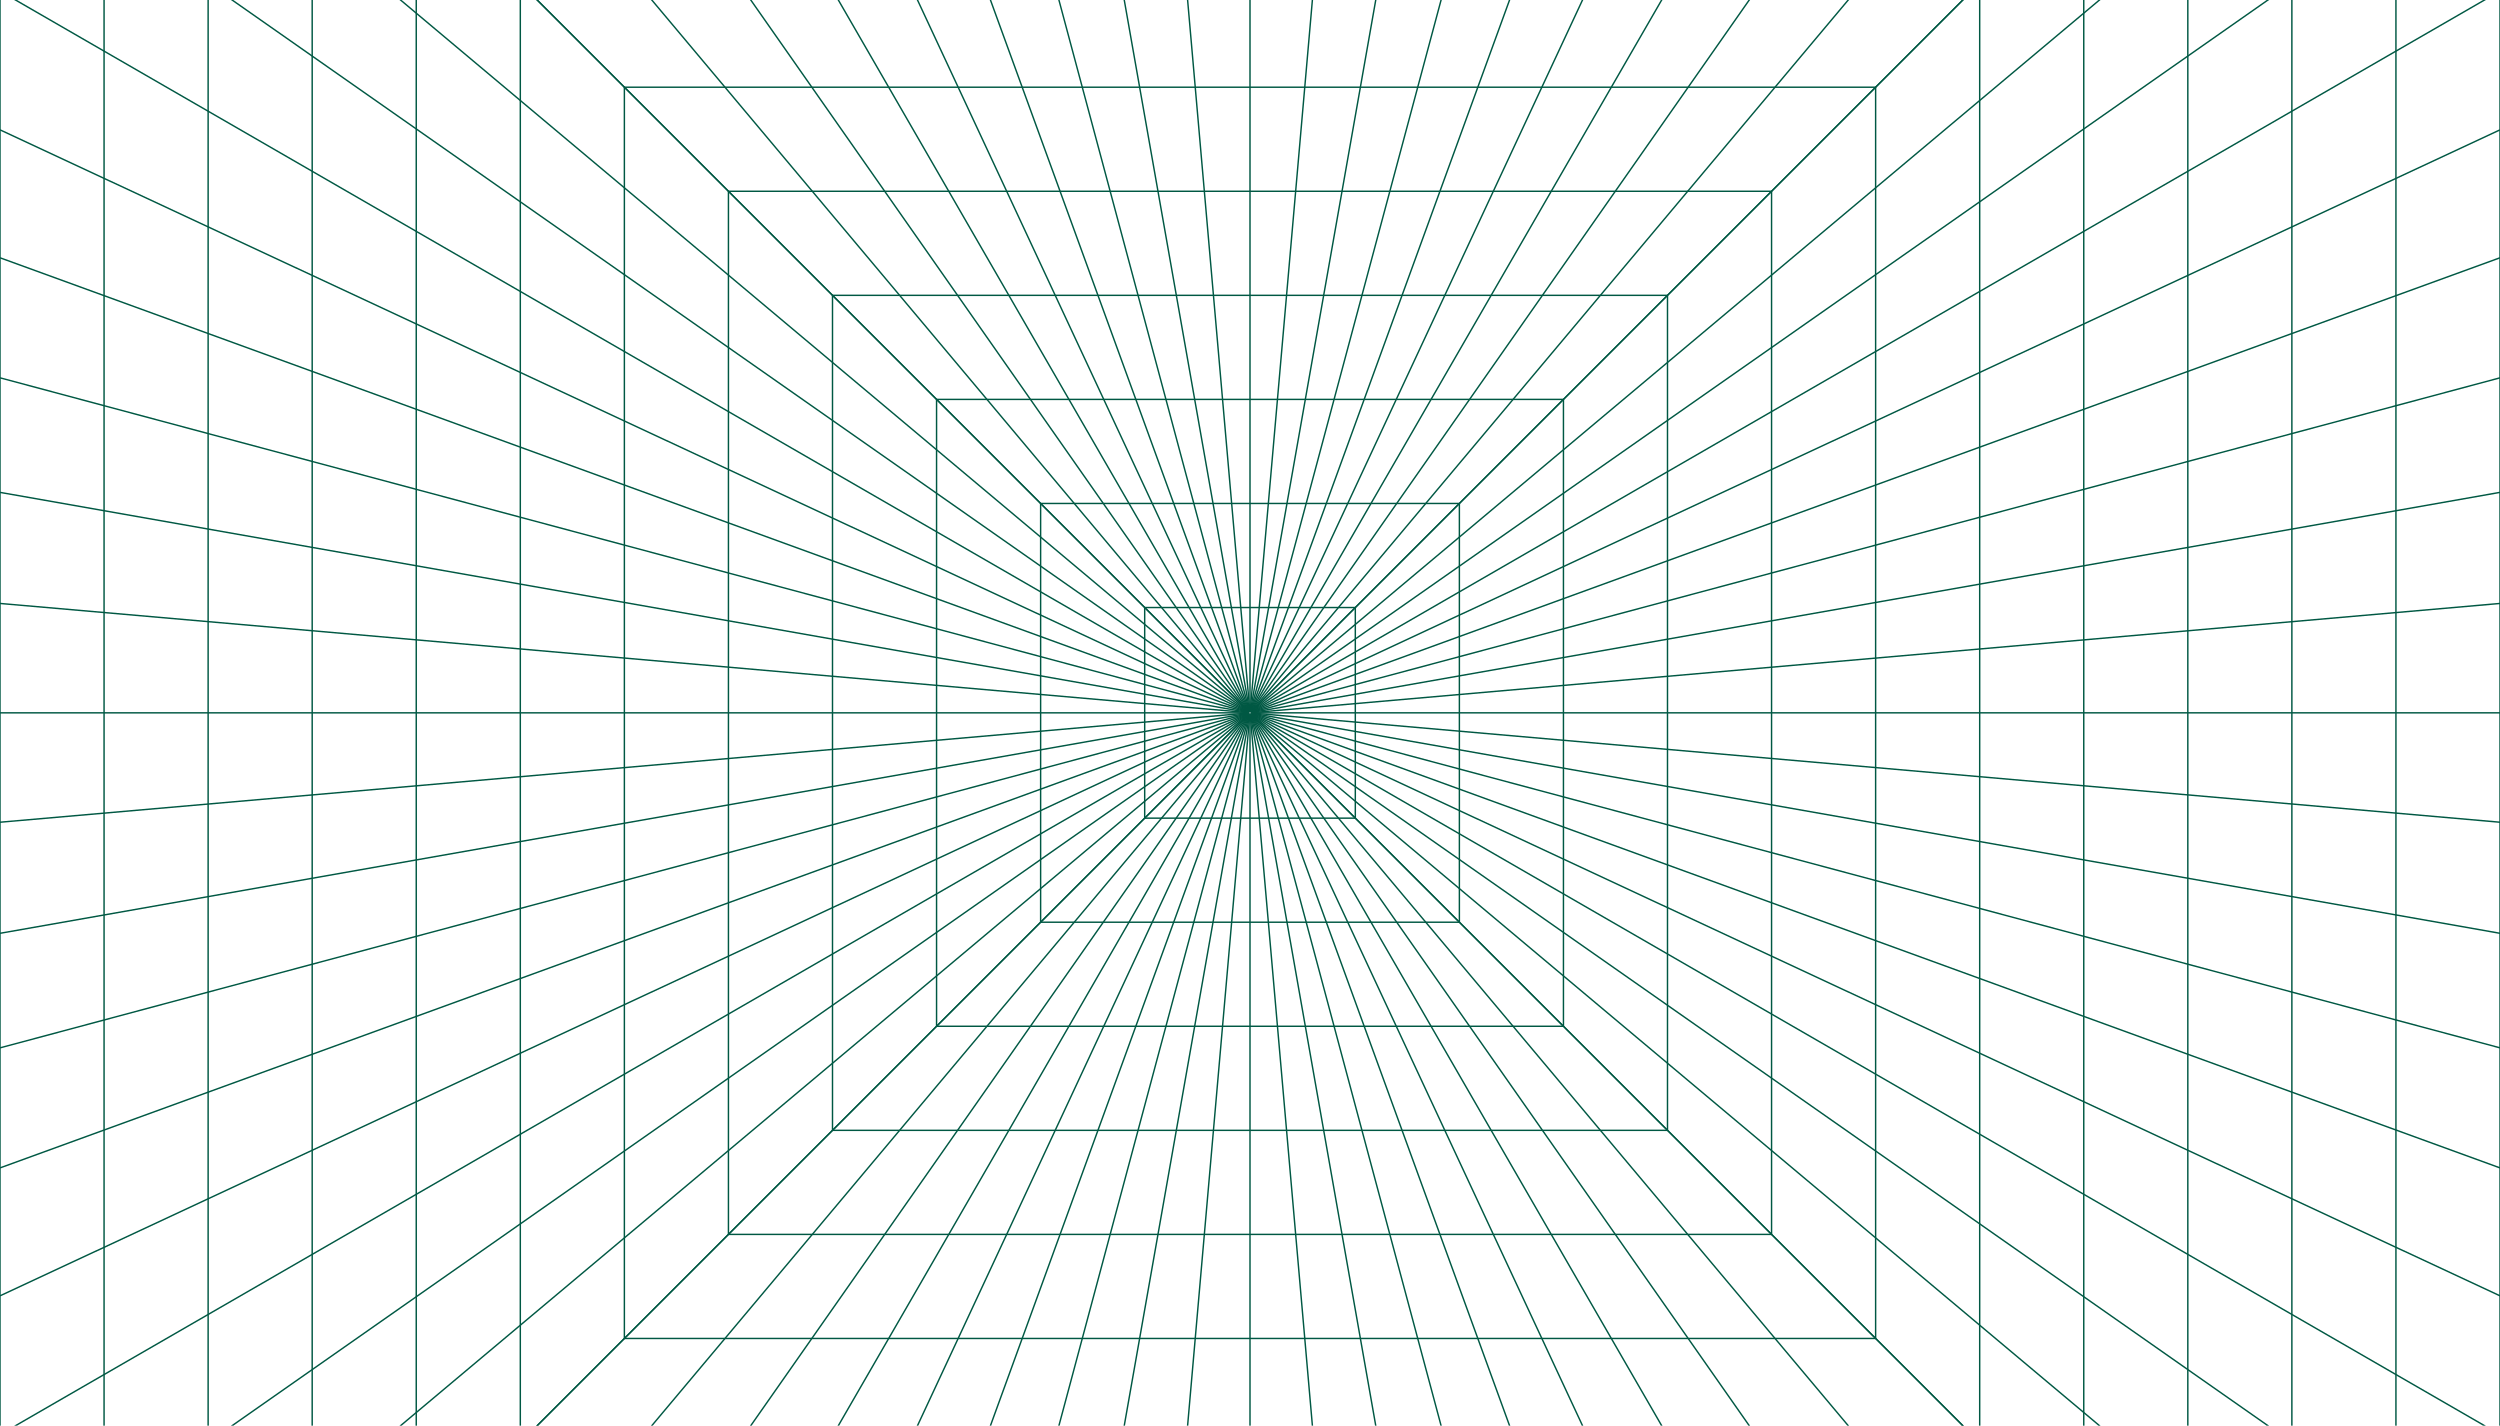 <svg width="1722" height="982" viewBox="0 0 1722 982" fill="none" xmlns="http://www.w3.org/2000/svg">
<path d="M1722 -370H0V1352H1722V-370Z" stroke="#005843"/>
<path d="M1650.32 -298.32H71.678V1280.32H1650.32V-298.32Z" stroke="#005843"/>
<path d="M1578.64 -226.641H143.357V1208.65H1578.64V-226.641Z" stroke="#005843"/>
<path d="M1506.97 -154.965H215.035V1136.97H1506.97V-154.965Z" stroke="#005843"/>
<path d="M1435.29 -83.285H286.713V1065.29H1435.29V-83.285Z" stroke="#005843"/>
<path d="M1363.61 -11.605H358.391V993.612H1363.61V-11.605Z" stroke="#005843"/>
<path d="M1291.93 60.07H430.069V921.931H1291.93V60.07Z" stroke="#005843"/>
<path d="M1220.25 131.75H501.748V850.254H1220.25V131.75Z" stroke="#005843"/>
<path d="M1148.57 203.43H573.426V778.578H1148.57V203.43Z" stroke="#005843"/>
<path d="M1076.9 275.105H645.104V706.897H1076.9V275.105Z" stroke="#005843"/>
<path d="M1005.22 346.785H716.783V635.22H1005.22V346.785Z" stroke="#005843"/>
<path d="M933.539 418.465H788.461V563.543H933.539V418.465Z" stroke="#005843"/>
<path d="M861.861 490.141H860.139V491.863H861.861V490.141Z" stroke="#005843"/>
<path d="M860.139 491.863L-6.54137e-05 1352" stroke="#005843"/>
<path d="M860.235 491.863L138.493 1352" stroke="#005843"/>
<path d="M860.331 491.863L258.055 1352" stroke="#005843"/>
<path d="M860.426 491.863L363.825 1352" stroke="#005843"/>
<path d="M860.522 491.863L459.433 1352" stroke="#005843"/>
<path d="M860.617 491.863L547.552 1352" stroke="#005843"/>
<path d="M860.713 491.863L630.24 1352" stroke="#005843"/>
<path d="M860.809 491.863L709.143 1352" stroke="#005843"/>
<path d="M860.904 491.863L785.652 1352" stroke="#005843"/>
<path d="M861 491.863V1352" stroke="#005843"/>
<path d="M861.096 491.863L936.348 1352" stroke="#005843"/>
<path d="M861.192 491.863L1012.86 1352" stroke="#005843"/>
<path d="M861.287 491.863L1091.76 1352" stroke="#005843"/>
<path d="M861.383 491.863L1174.45 1352" stroke="#005843"/>
<path d="M861.478 491.863L1262.57 1352" stroke="#005843"/>
<path d="M861.574 491.863L1358.18 1352" stroke="#005843"/>
<path d="M861.67 491.863L1463.95 1352" stroke="#005843"/>
<path d="M861.766 491.863L1583.51 1352" stroke="#005843"/>
<path d="M861.861 491.863L1722 1352" stroke="#005843"/>
<path d="M860.139 490.141L-0 -369.998" stroke="#005843"/>
<path d="M860.139 490.234L-5.37526e-05 -231.508" stroke="#005843"/>
<path d="M860.139 490.336L-5.56593e-05 -111.94" stroke="#005843"/>
<path d="M860.139 490.434L-5.85944e-05 -6.168" stroke="#005843"/>
<path d="M860.139 490.523L-5.29843e-05 89.434" stroke="#005843"/>
<path d="M860.139 490.621L-0 177.556" stroke="#005843"/>
<path d="M860.139 490.715L-2.03571e-05 260.241" stroke="#005843"/>
<path d="M860.139 490.812L-6.7835e-05 339.147" stroke="#005843"/>
<path d="M860.139 490.906L-6.71521e-05 415.654" stroke="#005843"/>
<path d="M860.139 491.004L-2.88486e-05 491.004" stroke="#005843"/>
<path d="M860.139 491.094L-6.71521e-05 566.346" stroke="#005843"/>
<path d="M860.139 491.195L-6.7835e-05 642.861" stroke="#005843"/>
<path d="M860.139 491.293L-2.03571e-05 721.766" stroke="#005843"/>
<path d="M860.139 491.387L-0 804.452" stroke="#005843"/>
<path d="M860.139 491.48L-5.29843e-05 892.57" stroke="#005843"/>
<path d="M860.139 491.574L-5.85944e-05 988.176" stroke="#005843"/>
<path d="M860.139 491.676L-5.56593e-05 1093.95" stroke="#005843"/>
<path d="M860.139 491.773L-5.37526e-05 1213.52" stroke="#005843"/>
<path d="M860.139 491.863L-0 1352" stroke="#005843"/>
<path d="M861.861 490.141L1722 -369.998" stroke="#005843"/>
<path d="M861.765 490.141L1583.51 -369.998" stroke="#005843"/>
<path d="M861.669 490.141L1463.94 -369.998" stroke="#005843"/>
<path d="M861.574 490.141L1358.18 -369.998" stroke="#005843"/>
<path d="M861.478 490.141L1262.57 -369.998" stroke="#005843"/>
<path d="M861.383 490.141L1174.45 -369.998" stroke="#005843"/>
<path d="M861.287 490.141L1091.76 -369.998" stroke="#005843"/>
<path d="M861.191 490.141L1012.86 -369.998" stroke="#005843"/>
<path d="M861.095 490.141L936.348 -369.998" stroke="#005843"/>
<path d="M861 490.141L861 -369.998" stroke="#005843"/>
<path d="M860.904 490.141L785.652 -369.998" stroke="#005843"/>
<path d="M860.808 490.141L709.142 -369.998" stroke="#005843"/>
<path d="M860.713 490.141L630.239 -369.998" stroke="#005843"/>
<path d="M860.617 490.141L547.552 -369.998" stroke="#005843"/>
<path d="M860.522 490.141L459.432 -369.998" stroke="#005843"/>
<path d="M860.426 490.141L363.824 -369.998" stroke="#005843"/>
<path d="M860.33 490.141L258.054 -369.998" stroke="#005843"/>
<path d="M860.234 490.141L138.492 -369.998" stroke="#005843"/>
<path d="M860.139 490.141L-6.54137e-05 -369.998" stroke="#005843"/>
<path d="M861.861 491.859L1722 1352" stroke="#005843"/>
<path d="M861.861 491.77L1722 1213.51" stroke="#005843"/>
<path d="M861.861 491.668L1722 1093.94" stroke="#005843"/>
<path d="M861.861 491.57L1722 988.172" stroke="#005843"/>
<path d="M861.861 491.48L1722 892.57" stroke="#005843"/>
<path d="M861.861 491.383L1722 804.448" stroke="#005843"/>
<path d="M861.861 491.289L1722 721.763" stroke="#005843"/>
<path d="M861.861 491.191L1722 642.857" stroke="#005843"/>
<path d="M861.861 491.098L1722 566.35" stroke="#005843"/>
<path d="M861.861 491L1722 491" stroke="#005843"/>
<path d="M861.861 490.91L1722 415.658" stroke="#005843"/>
<path d="M861.861 490.809L1722 339.143" stroke="#005843"/>
<path d="M861.861 490.711L1722 260.237" stroke="#005843"/>
<path d="M861.861 490.617L1722 177.552" stroke="#005843"/>
<path d="M861.861 490.523L1722 89.434" stroke="#005843"/>
<path d="M861.861 490.43L1722 -6.172" stroke="#005843"/>
<path d="M861.861 490.328L1722 -111.948" stroke="#005843"/>
<path d="M861.861 490.23L1722 -231.512" stroke="#005843"/>
<path d="M861.861 490.141L1722 -369.998" stroke="#005843"/>
</svg>
